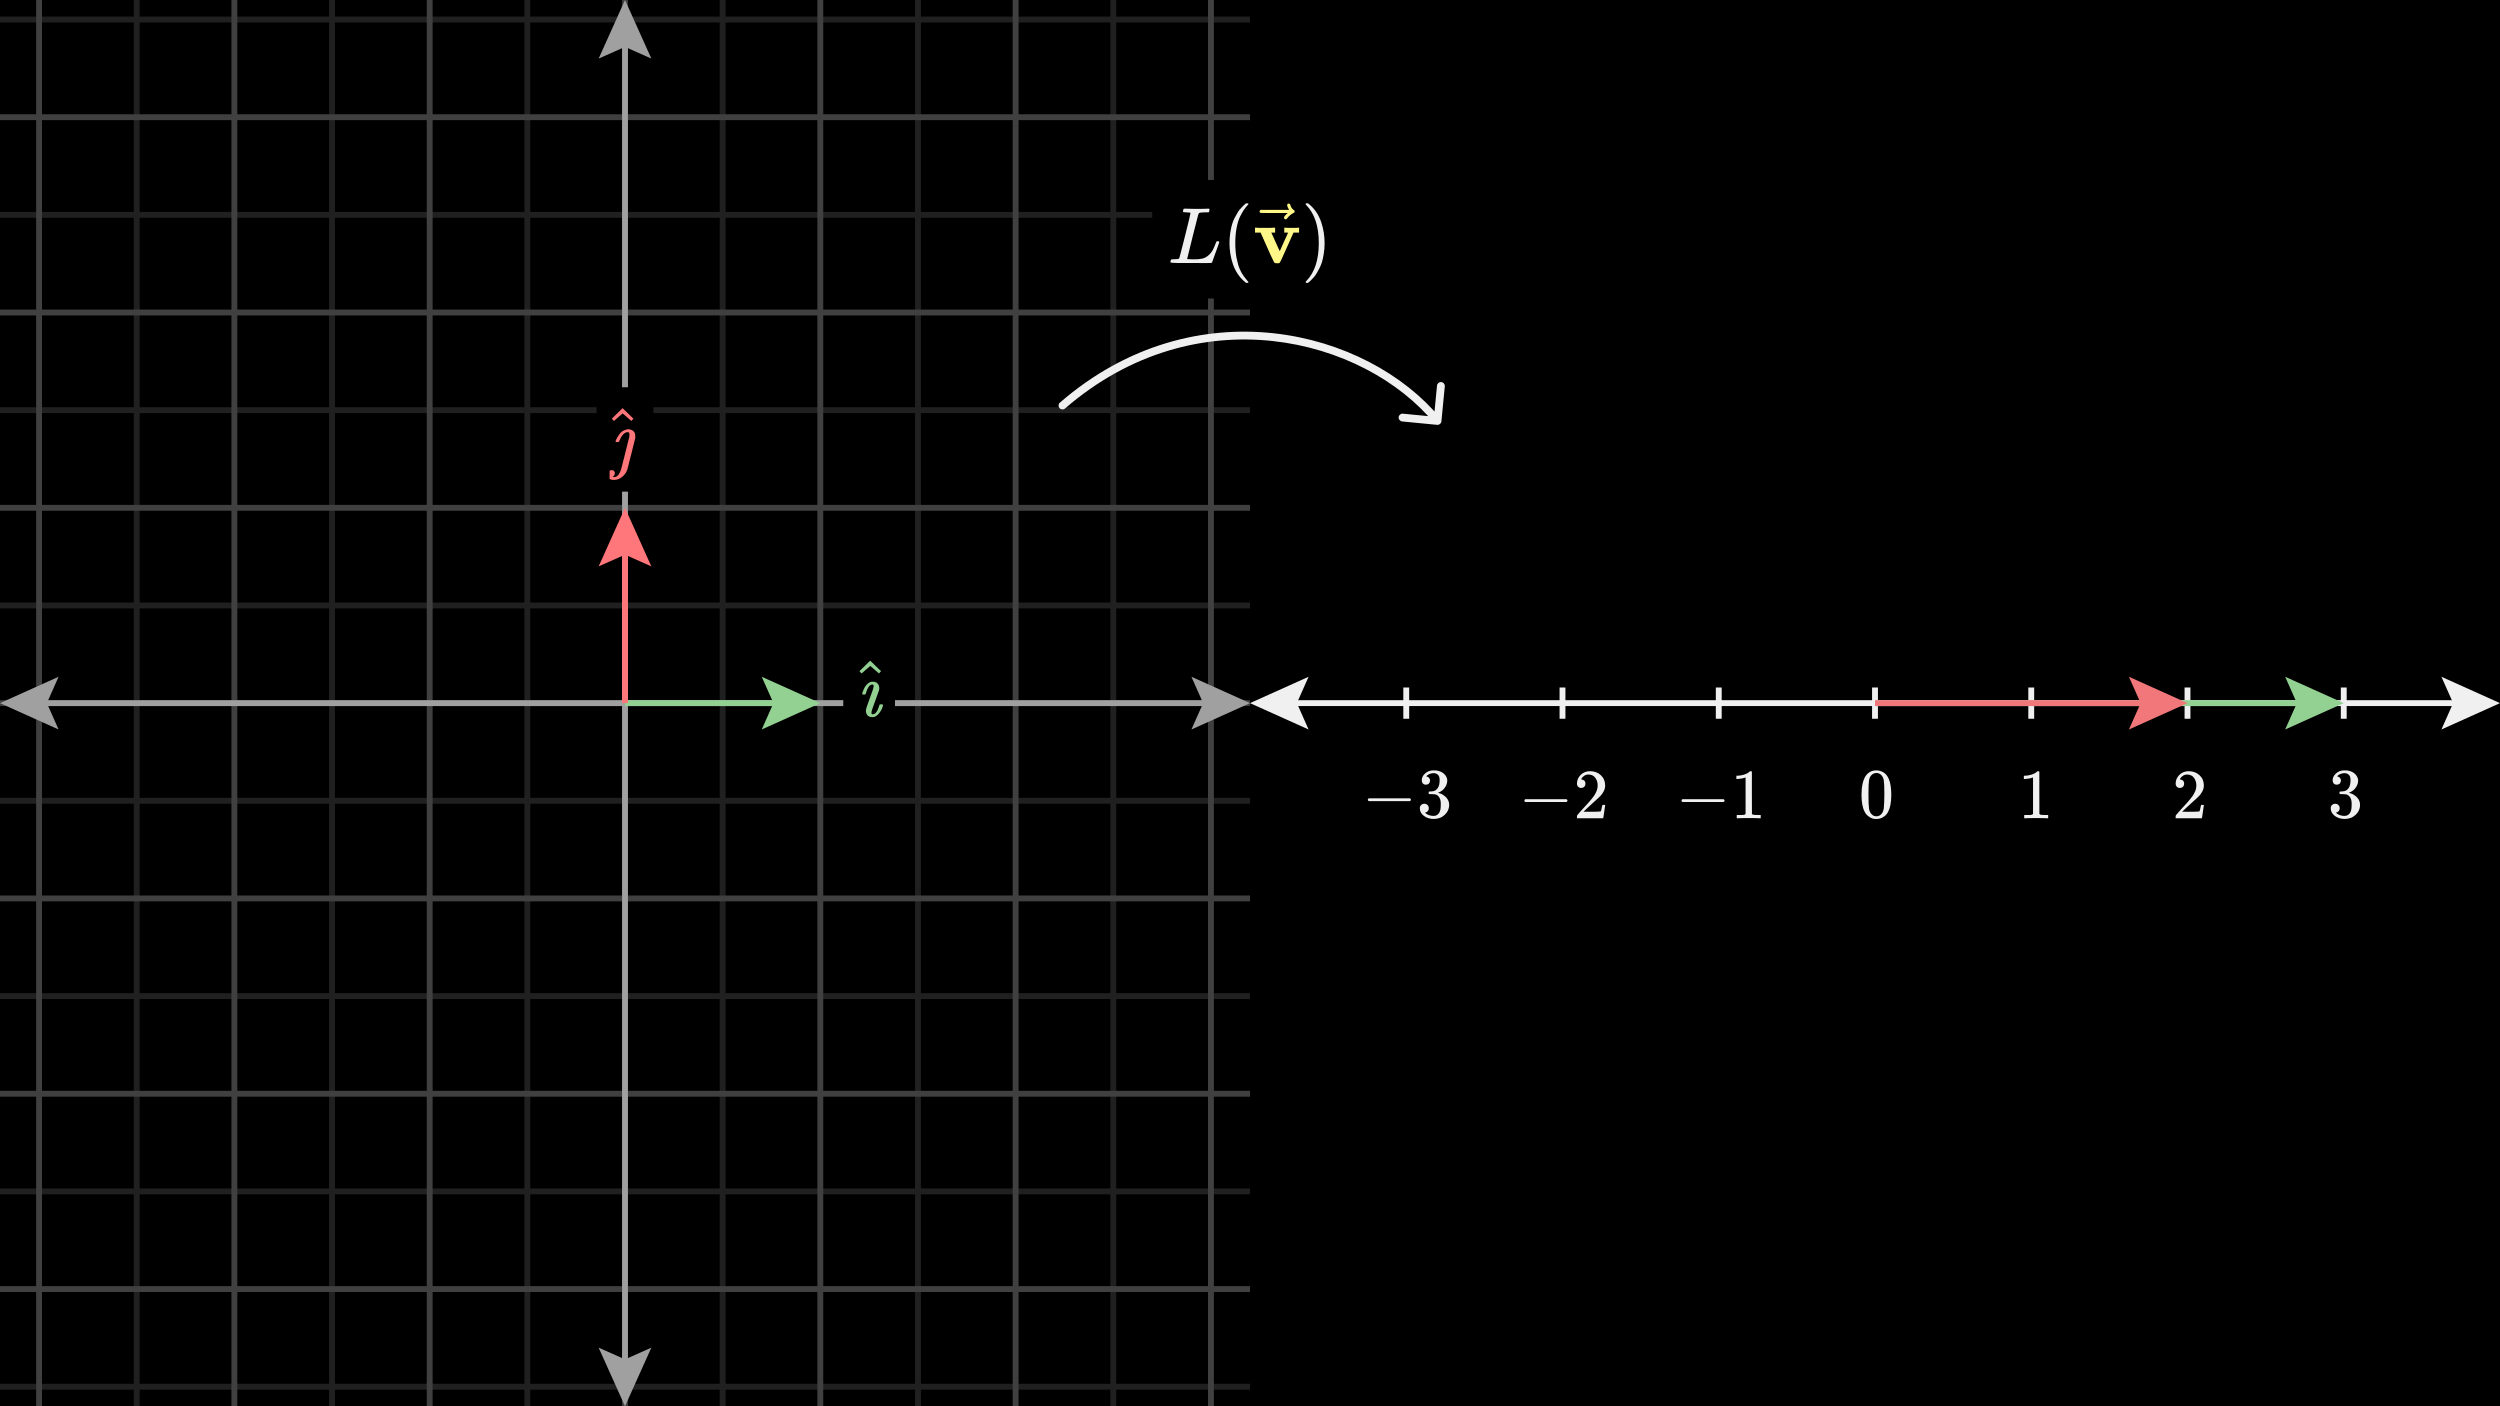 <svg width="640" height="360" viewBox="0 0 640 360" fill="none" xmlns="http://www.w3.org/2000/svg">
<rect x="0" y="0" width="640" height="360" fill="#808080" stroke="none"/>
<g clip-path="url(#clip0_417_2224)">
<rect width="640" height="360" fill="black"/>
<g clip-path="url(#clip1_417_2224)">
<path d="M800 0H160V360H800V0Z" fill="black"/>
<g clip-path="url(#clip2_417_2224)">
<path d="M335 186.75L320 180L335 173.25L332 180L335 186.75Z" fill="#F0F0F0"/>
<path d="M625 173.25L640 180L625 186.75L628 180L625 173.25Z" fill="#F0F0F0"/>
</g>
<path d="M327.5 180L632.5 180" stroke="#F0F0F0" stroke-width="1.5"/>
<path d="M360 176V184" stroke="#F0F0F0" stroke-width="1.5"/>
<path d="M400 176V184" stroke="#F0F0F0" stroke-width="1.5"/>
<path d="M440 176V184" stroke="#F0F0F0" stroke-width="1.5"/>
<path d="M480 176V184" stroke="#F0F0F0" stroke-width="1.5"/>
<path d="M520 176V184" stroke="#F0F0F0" stroke-width="1.5"/>
<path d="M560 176V184" stroke="#F0F0F0" stroke-width="1.5"/>
<path d="M600 176V184" stroke="#F0F0F0" stroke-width="1.5"/>
<path d="M376.02 194.22H347.297V213.783H376.02V194.22Z" fill="black"/>
<g clip-path="url(#clip3_417_2224)">
<path d="M350.159 204.965C350.159 204.965 350.159 204.887 350.159 204.73C350.159 204.573 350.243 204.452 350.412 204.368H360.926C361.107 204.464 361.198 204.585 361.198 204.73C361.198 204.875 361.107 204.995 360.926 205.092H350.412C350.243 205.007 350.159 204.887 350.159 204.73V204.965Z" fill="#F0F0F0"/>
<path d="M365.016 200.875C364.691 200.875 364.437 200.773 364.256 200.568C364.075 200.363 363.979 200.097 363.967 199.771C363.967 199.108 364.256 198.517 364.835 197.998C365.414 197.479 366.114 197.22 366.935 197.22C367.357 197.22 367.622 197.226 367.731 197.238C368.624 197.383 369.305 197.702 369.776 198.197C370.246 198.692 370.488 199.228 370.5 199.808C370.5 200.435 370.295 201.044 369.884 201.635C369.474 202.227 368.907 202.655 368.183 202.92L368.129 202.956C368.129 202.969 368.183 202.987 368.292 203.011C368.4 203.035 368.575 203.089 368.817 203.174C369.058 203.258 369.287 203.385 369.504 203.554C370.494 204.193 370.988 205.038 370.988 206.087C370.988 207.04 370.614 207.873 369.866 208.585C369.118 209.296 368.171 209.652 367.025 209.652C366.06 209.652 365.227 209.393 364.528 208.874C363.828 208.355 363.478 207.698 363.478 206.902C363.478 206.564 363.587 206.292 363.804 206.087C364.021 205.882 364.292 205.774 364.618 205.761C364.956 205.761 365.233 205.87 365.451 206.087C365.668 206.304 365.776 206.576 365.776 206.902C365.776 207.034 365.758 207.155 365.722 207.264C365.686 207.372 365.644 207.469 365.595 207.553C365.547 207.638 365.481 207.71 365.396 207.77C365.312 207.831 365.239 207.879 365.179 207.915C365.119 207.951 365.059 207.975 364.998 207.987C364.938 207.999 364.89 208.018 364.853 208.042L364.781 208.06C365.396 208.603 366.144 208.874 367.025 208.874C367.689 208.874 368.189 208.554 368.527 207.915C368.732 207.517 368.835 206.908 368.835 206.087V205.725C368.835 204.579 368.449 203.813 367.677 203.427C367.496 203.355 367.128 203.312 366.573 203.3L365.813 203.282L365.758 203.246C365.734 203.21 365.722 203.113 365.722 202.956C365.722 202.739 365.77 202.631 365.867 202.631C366.205 202.631 366.555 202.601 366.916 202.54C367.327 202.48 367.701 202.227 368.038 201.78C368.376 201.334 368.545 200.658 368.545 199.753V199.608C368.545 198.921 368.334 198.444 367.912 198.179C367.646 198.01 367.363 197.925 367.061 197.925C366.675 197.925 366.319 197.992 365.994 198.125C365.668 198.257 365.439 198.396 365.306 198.541C365.173 198.686 365.107 198.758 365.107 198.758H365.161C365.197 198.77 365.246 198.782 365.306 198.794C365.366 198.806 365.426 198.836 365.487 198.885C365.547 198.933 365.62 198.975 365.704 199.011C365.788 199.047 365.849 199.114 365.885 199.21C365.921 199.307 365.969 199.397 366.03 199.482C366.09 199.566 366.108 199.687 366.084 199.844C366.084 200.109 366 200.344 365.831 200.55C365.662 200.755 365.39 200.863 365.016 200.875Z" fill="#F0F0F0"/>
</g>
<path d="M415.941 194.427H387.377V213.575H415.941V194.427Z" fill="black"/>
<g clip-path="url(#clip4_417_2224)">
<path d="M390.239 205.19C390.239 205.19 390.239 205.111 390.239 204.954C390.239 204.798 390.323 204.677 390.492 204.593H401.006C401.187 204.689 401.277 204.81 401.277 204.954C401.277 205.099 401.187 205.22 401.006 205.316H390.492C390.323 205.232 390.239 205.111 390.239 204.954V205.19Z" fill="#F0F0F0"/>
<path d="M404.77 201.715C404.444 201.715 404.185 201.607 403.992 201.389C403.799 201.172 403.702 200.907 403.702 200.593C403.702 199.737 404.022 198.995 404.661 198.367C405.301 197.74 406.097 197.426 407.05 197.426C408.148 197.426 409.065 197.764 409.801 198.44C410.537 199.115 410.91 199.99 410.923 201.064C410.923 201.583 410.802 202.077 410.561 202.548C410.319 203.018 410.03 203.428 409.692 203.778C409.354 204.128 408.872 204.574 408.244 205.117C407.81 205.491 407.207 206.046 406.435 206.782L405.367 207.796L406.742 207.814C408.636 207.814 409.644 207.783 409.764 207.723C409.849 207.699 409.994 207.162 410.199 206.113V206.058H410.923V206.113C410.91 206.149 410.832 206.698 410.687 207.759C410.543 208.821 410.452 209.376 410.416 209.424V209.479H403.702V209.135V208.918C403.702 208.833 403.738 208.743 403.811 208.646C403.883 208.55 404.064 208.338 404.354 208.013C404.703 207.627 405.005 207.289 405.258 206.999C405.367 206.879 405.572 206.655 405.874 206.33C406.175 206.004 406.38 205.781 406.489 205.66C406.598 205.54 406.772 205.341 407.014 205.063C407.255 204.786 407.424 204.58 407.52 204.448C407.617 204.315 407.756 204.134 407.937 203.905C408.118 203.676 408.244 203.483 408.317 203.326C408.389 203.169 408.48 202.994 408.588 202.801C408.697 202.608 408.775 202.415 408.823 202.222C408.872 202.029 408.914 201.848 408.95 201.679C408.986 201.51 409.004 201.311 409.004 201.082C409.004 200.322 408.799 199.664 408.389 199.109C407.979 198.554 407.394 198.277 406.634 198.277C406.236 198.277 405.886 198.379 405.584 198.585C405.283 198.79 405.071 198.989 404.951 199.182C404.83 199.375 404.77 199.489 404.77 199.526C404.77 199.538 404.8 199.544 404.86 199.544C405.077 199.544 405.301 199.628 405.53 199.797C405.759 199.966 405.874 200.243 405.874 200.629C405.874 200.931 405.777 201.184 405.584 201.389C405.391 201.595 405.12 201.703 404.77 201.715Z" fill="#F0F0F0"/>
</g>
<path d="M455.724 194.427H427.594V213.575H455.724V194.427Z" fill="black"/>
<g clip-path="url(#clip5_417_2224)">
<path d="M430.456 205.19C430.456 205.19 430.456 205.111 430.456 204.954C430.456 204.798 430.54 204.677 430.709 204.593H441.223C441.404 204.689 441.494 204.81 441.494 204.954C441.494 205.099 441.404 205.22 441.223 205.316H430.709C430.54 205.232 430.456 205.111 430.456 204.954V205.19Z" fill="#F0F0F0"/>
<path d="M446.869 199.019L446.634 199.109C446.465 199.17 446.224 199.23 445.91 199.29C445.596 199.351 445.247 199.393 444.861 199.417H444.517V198.585H444.861C445.428 198.56 445.952 198.47 446.435 198.313C446.917 198.156 447.255 198.012 447.448 197.879C447.641 197.746 447.81 197.613 447.955 197.481C447.979 197.445 448.052 197.426 448.172 197.426C448.281 197.426 448.383 197.463 448.48 197.535V202.946L448.498 208.375C448.582 208.459 448.655 208.513 448.715 208.538C448.775 208.562 448.92 208.586 449.149 208.61C449.379 208.634 449.753 208.646 450.271 208.646H450.742V209.479H450.543C450.289 209.442 449.33 209.424 447.665 209.424C446.025 209.424 445.078 209.442 444.824 209.479H444.607V208.646H445.078C445.343 208.646 445.572 208.646 445.765 208.646C445.958 208.646 446.109 208.64 446.218 208.628C446.326 208.616 446.423 208.598 446.507 208.574C446.592 208.55 446.64 208.538 446.652 208.538C446.664 208.538 446.7 208.507 446.761 208.447C446.821 208.387 446.857 208.363 446.869 208.375V199.019Z" fill="#F0F0F0"/>
</g>
<path d="M487.926 194.213H473.615V213.795H487.926V194.213Z" fill="black"/>
<g clip-path="url(#clip6_417_2224)">
<path d="M477.582 198.679C478.257 197.702 479.18 197.213 480.35 197.213C480.929 197.213 481.508 197.37 482.088 197.684C482.667 197.997 483.137 198.552 483.499 199.348C483.945 200.35 484.169 201.725 484.169 203.474C484.169 205.344 483.909 206.774 483.39 207.763C483.149 208.27 482.817 208.674 482.395 208.975C481.973 209.277 481.605 209.464 481.291 209.536C480.978 209.609 480.67 209.651 480.368 209.663C480.055 209.663 479.741 209.627 479.427 209.555C479.114 209.482 478.746 209.289 478.324 208.975C477.901 208.662 477.57 208.258 477.328 207.763C476.81 206.774 476.55 205.344 476.55 203.474C476.55 201.375 476.894 199.777 477.582 198.679ZM481.653 198.462C481.291 198.076 480.863 197.883 480.368 197.883C479.862 197.883 479.427 198.076 479.066 198.462C478.764 198.775 478.565 199.21 478.468 199.765C478.372 200.32 478.324 201.478 478.324 203.239C478.324 205.145 478.372 206.4 478.468 207.003C478.565 207.606 478.782 208.083 479.12 208.433C479.458 208.794 479.874 208.975 480.368 208.975C480.851 208.975 481.261 208.794 481.599 208.433C481.949 208.071 482.166 207.564 482.25 206.912C482.335 206.261 482.383 205.037 482.395 203.239C482.395 201.49 482.347 200.338 482.25 199.783C482.154 199.228 481.955 198.787 481.653 198.462Z" fill="#F0F0F0"/>
</g>
<path d="M528.034 194.429H515.243V213.576H528.034V194.429Z" fill="black"/>
<g clip-path="url(#clip7_417_2224)">
<path d="M520.459 199.021L520.224 199.111C520.055 199.172 519.814 199.232 519.5 199.292C519.186 199.353 518.836 199.395 518.45 199.419H518.107V198.587H518.45C519.017 198.563 519.542 198.472 520.025 198.315C520.507 198.158 520.845 198.014 521.038 197.881C521.231 197.748 521.4 197.616 521.545 197.483C521.569 197.447 521.641 197.429 521.762 197.429C521.871 197.429 521.973 197.465 522.07 197.537V202.948L522.088 208.377C522.172 208.461 522.245 208.515 522.305 208.539C522.365 208.564 522.51 208.588 522.739 208.612C522.968 208.636 523.342 208.648 523.861 208.648H524.332V209.48H524.133C523.879 209.444 522.92 209.426 521.255 209.426C519.615 209.426 518.668 209.444 518.414 209.48H518.197V208.648H518.668C518.933 208.648 519.162 208.648 519.355 208.648C519.548 208.648 519.699 208.642 519.808 208.63C519.916 208.618 520.013 208.6 520.097 208.576C520.182 208.552 520.23 208.539 520.242 208.539C520.254 208.539 520.29 208.509 520.35 208.449C520.411 208.389 520.447 208.365 520.459 208.377V199.021Z" fill="#F0F0F0"/>
</g>
<path d="M567.926 194.429H554.049V213.576H567.926V194.429Z" fill="black"/>
<g clip-path="url(#clip8_417_2224)">
<path d="M558.034 201.717C557.709 201.717 557.449 201.609 557.256 201.392C557.063 201.174 556.967 200.909 556.967 200.595C556.967 199.739 557.286 198.997 557.926 198.37C558.565 197.742 559.362 197.429 560.315 197.429C561.412 197.429 562.329 197.766 563.065 198.442C563.801 199.117 564.175 199.992 564.187 201.066C564.187 201.585 564.066 202.079 563.825 202.55C563.584 203.02 563.294 203.43 562.957 203.78C562.619 204.13 562.136 204.576 561.509 205.119C561.075 205.493 560.471 206.048 559.699 206.784L558.632 207.798L560.007 207.816C561.901 207.816 562.908 207.785 563.029 207.725C563.113 207.701 563.258 207.164 563.463 206.115V206.06H564.187V206.115C564.175 206.151 564.097 206.7 563.952 207.761C563.807 208.823 563.717 209.378 563.68 209.426V209.48H556.967V209.137V208.919C556.967 208.835 557.003 208.745 557.075 208.648C557.148 208.552 557.329 208.34 557.618 208.015C557.968 207.629 558.27 207.291 558.523 207.001C558.632 206.881 558.837 206.657 559.138 206.332C559.44 206.006 559.645 205.783 559.754 205.662C559.862 205.542 560.037 205.343 560.278 205.065C560.52 204.788 560.689 204.582 560.785 204.45C560.882 204.317 561.02 204.136 561.201 203.907C561.382 203.678 561.509 203.485 561.581 203.328C561.654 203.171 561.744 202.996 561.853 202.803C561.961 202.61 562.04 202.417 562.088 202.224C562.136 202.031 562.178 201.85 562.215 201.681C562.251 201.512 562.269 201.313 562.269 201.084C562.269 200.324 562.064 199.666 561.654 199.111C561.243 198.557 560.658 198.279 559.898 198.279C559.5 198.279 559.15 198.382 558.849 198.587C558.547 198.792 558.336 198.991 558.215 199.184C558.095 199.377 558.034 199.491 558.034 199.528C558.034 199.54 558.065 199.546 558.125 199.546C558.342 199.546 558.565 199.63 558.794 199.799C559.024 199.968 559.138 200.245 559.138 200.632C559.138 200.933 559.042 201.186 558.849 201.392C558.656 201.597 558.384 201.705 558.034 201.717Z" fill="#F0F0F0"/>
</g>
<path d="M607.925 194.22H593.733V213.782H607.925V194.22Z" fill="black"/>
<g clip-path="url(#clip9_417_2224)">
<path d="M598.202 200.875C597.876 200.875 597.623 200.772 597.442 200.567C597.261 200.362 597.165 200.097 597.153 199.771C597.153 199.107 597.442 198.516 598.021 197.998C598.6 197.479 599.3 197.219 600.12 197.219C600.543 197.219 600.808 197.225 600.917 197.238C601.809 197.382 602.491 197.702 602.961 198.197C603.432 198.691 603.673 199.228 603.685 199.807C603.685 200.434 603.48 201.044 603.07 201.635C602.66 202.226 602.093 202.654 601.369 202.92L601.315 202.956C601.315 202.968 601.369 202.986 601.478 203.01C601.586 203.034 601.761 203.089 602.002 203.173C602.244 203.257 602.473 203.384 602.69 203.553C603.679 204.192 604.174 205.037 604.174 206.086C604.174 207.04 603.8 207.872 603.052 208.584C602.304 209.295 601.357 209.651 600.211 209.651C599.246 209.651 598.413 209.392 597.714 208.873C597.014 208.354 596.664 207.697 596.664 206.901C596.664 206.563 596.773 206.292 596.99 206.086C597.207 205.881 597.478 205.773 597.804 205.761C598.142 205.761 598.419 205.869 598.637 206.086C598.854 206.304 598.962 206.575 598.962 206.901C598.962 207.033 598.944 207.154 598.908 207.263C598.872 207.371 598.83 207.468 598.781 207.552C598.733 207.637 598.667 207.709 598.582 207.769C598.498 207.83 598.425 207.878 598.365 207.914C598.305 207.95 598.244 207.974 598.184 207.987C598.124 207.999 598.076 208.017 598.039 208.041L597.967 208.059C598.582 208.602 599.33 208.873 600.211 208.873C600.874 208.873 601.375 208.554 601.713 207.914C601.918 207.516 602.02 206.907 602.02 206.086V205.725C602.02 204.578 601.634 203.812 600.862 203.426C600.681 203.354 600.313 203.312 599.758 203.3L598.998 203.282L598.944 203.245C598.92 203.209 598.908 203.113 598.908 202.956C598.908 202.739 598.956 202.63 599.053 202.63C599.391 202.63 599.74 202.6 600.102 202.54C600.512 202.479 600.886 202.226 601.224 201.78C601.562 201.333 601.731 200.658 601.731 199.753V199.608C601.731 198.92 601.52 198.444 601.098 198.179C600.832 198.01 600.549 197.925 600.247 197.925C599.861 197.925 599.505 197.992 599.179 198.124C598.854 198.257 598.624 198.396 598.492 198.54C598.359 198.685 598.293 198.758 598.293 198.758H598.347C598.383 198.77 598.431 198.782 598.492 198.794C598.552 198.806 598.612 198.836 598.673 198.884C598.733 198.933 598.805 198.975 598.89 199.011C598.974 199.047 599.035 199.113 599.071 199.21C599.107 199.306 599.155 199.397 599.216 199.481C599.276 199.566 599.294 199.687 599.27 199.843C599.27 200.109 599.185 200.344 599.017 200.549C598.848 200.754 598.576 200.863 598.202 200.875Z" fill="#F0F0F0"/>
</g>
</g>
<g clip-path="url(#clip10_417_2224)">
<path d="M480 0H-160V360H480V0Z" fill="black"/>
<g clip-path="url(#clip11_417_2224)">
<path d="M-160 5H480" stroke="#202020" stroke-width="1.5"/>
<path d="M-160 55H480" stroke="#202020" stroke-width="1.5"/>
<path d="M-160 105H480" stroke="#202020" stroke-width="1.5"/>
<path d="M-160 155H480" stroke="#202020" stroke-width="1.5"/>
<path d="M-160 205H480" stroke="#202020" stroke-width="1.5"/>
<path d="M-160 255H480" stroke="#202020" stroke-width="1.5"/>
<path d="M-160 305H480" stroke="#202020" stroke-width="1.5"/>
<path d="M-160 355H480" stroke="#202020" stroke-width="1.5"/>
<path d="M35 0V360" stroke="#202020" stroke-width="1.5"/>
<path d="M85 0V360" stroke="#202020" stroke-width="1.5"/>
<path d="M135 0V360" stroke="#202020" stroke-width="1.5"/>
<path d="M185 0V360" stroke="#202020" stroke-width="1.5"/>
<path d="M235 0V360" stroke="#202020" stroke-width="1.5"/>
<path d="M285 0V360" stroke="#202020" stroke-width="1.5"/>
<path d="M-160 30H480" stroke="#404040" stroke-width="1.5"/>
<path d="M-160 80H480" stroke="#404040" stroke-width="1.5"/>
<path d="M-160 130H480" stroke="#404040" stroke-width="1.5"/>
<path d="M-160 180H480" stroke="#404040" stroke-width="1.5"/>
<path d="M-160 230H480" stroke="#404040" stroke-width="1.5"/>
<path d="M-160 280H480" stroke="#404040" stroke-width="1.5"/>
<path d="M-160 330H480" stroke="#404040" stroke-width="1.5"/>
<path d="M10 0V360" stroke="#404040" stroke-width="1.5"/>
<path d="M60 0V360" stroke="#404040" stroke-width="1.5"/>
<path d="M110 0V360" stroke="#404040" stroke-width="1.5"/>
<path d="M160 0V360" stroke="#404040" stroke-width="1.5"/>
<path d="M210 0V360" stroke="#404040" stroke-width="1.5"/>
<path d="M260 0V360" stroke="#404040" stroke-width="1.5"/>
<path d="M310 0V360" stroke="#404040" stroke-width="1.5"/>
</g>
<path d="M10 180.001L310.271 180" stroke="#A0A0A0" stroke-width="1.5"/>
<path d="M160 4V356" stroke="#A0A0A0" stroke-width="1.5"/>
<path d="M160 180H206" stroke="#92D192" stroke-width="1.5"/>
<path d="M160 180V134" stroke="#FF777A" stroke-width="1.5"/>
<path d="M229.123 163.782H215.877V186.218H229.123V163.782Z" fill="black"/>
<g clip-path="url(#clip12_417_2224)">
<path d="M220.718 177.613C220.718 177.546 220.765 177.372 220.859 177.09C220.953 176.809 221.093 176.48 221.281 176.105C221.469 175.73 221.73 175.388 222.065 175.08C222.4 174.771 222.762 174.584 223.151 174.517H223.513C223.968 174.517 224.344 174.664 224.638 174.959C224.933 175.254 225.087 175.669 225.101 176.206C225.087 176.46 225.061 176.641 225.02 176.748C224.98 176.856 224.685 177.673 224.136 179.201C223.439 181.024 223.09 182.11 223.09 182.458C223.09 182.726 223.198 182.86 223.412 182.86C223.667 182.86 223.921 182.746 224.176 182.518C224.524 182.143 224.826 181.52 225.081 180.649C225.121 180.488 225.154 180.394 225.181 180.367C225.208 180.34 225.302 180.32 225.463 180.307H225.583C225.717 180.307 225.804 180.307 225.845 180.307C225.885 180.307 225.932 180.327 225.985 180.367C226.039 180.407 226.059 180.454 226.046 180.508C226.046 180.642 225.979 180.897 225.845 181.272C225.711 181.647 225.456 182.076 225.081 182.559C224.705 183.041 224.277 183.37 223.794 183.544C223.687 183.571 223.526 183.584 223.312 183.584C222.722 183.584 222.3 183.416 222.045 183.081C221.79 182.746 221.663 182.371 221.663 181.956C221.663 181.594 221.991 180.548 222.648 178.819C223.305 177.09 223.64 176.038 223.653 175.663C223.653 175.502 223.633 175.395 223.593 175.341C223.553 175.287 223.452 175.254 223.291 175.241C222.916 175.267 222.601 175.475 222.346 175.864C222.092 176.253 221.904 176.668 221.784 177.11C221.663 177.553 221.583 177.774 221.542 177.774C221.529 177.787 221.402 177.794 221.16 177.794H220.839C220.758 177.713 220.718 177.653 220.718 177.613Z" fill="#92D192"/>
<path d="M220.018 171.823L222.773 169.129L222.934 169.29C224.676 170.952 225.547 171.796 225.547 171.823L225.024 172.406C224.998 172.393 224.609 172.058 223.858 171.401L222.793 170.476L221.687 171.421C221.513 171.569 221.339 171.723 221.164 171.884C220.99 172.044 220.849 172.172 220.742 172.266L220.581 172.386C220.555 172.413 220.454 172.319 220.28 172.105L220.018 171.823Z" fill="#92D192"/>
</g>
<path d="M167.271 99.143H152.729V125.858H167.271V99.143Z" fill="black"/>
<g clip-path="url(#clip13_417_2224)">
<path d="M157.571 113.053C157.571 113.053 157.571 113.033 157.571 112.993C157.571 112.952 157.611 112.832 157.691 112.631C157.772 112.43 157.906 112.175 158.094 111.867C158.281 111.558 158.496 111.25 158.737 110.942C158.978 110.633 159.293 110.385 159.682 110.198C160.071 110.01 160.473 109.903 160.888 109.876C161.331 109.903 161.733 110.05 162.095 110.318C162.457 110.587 162.638 111.056 162.638 111.726V112.088L161.653 116.069C161.505 116.632 161.338 117.282 161.15 118.019C160.962 118.757 160.828 119.306 160.748 119.668C160.667 120.03 160.614 120.218 160.587 120.231C160.359 120.901 159.937 121.505 159.32 122.041C158.703 122.577 157.98 122.852 157.149 122.865C156.532 122.865 156.069 122.711 155.761 122.403C155.533 122.175 155.419 121.9 155.419 121.578C155.419 121.203 155.54 120.908 155.781 120.694C156.023 120.479 156.297 120.365 156.606 120.352C156.887 120.352 157.088 120.432 157.209 120.593C157.329 120.754 157.397 120.908 157.41 121.056C157.41 121.485 157.222 121.833 156.847 122.101L156.947 122.121H157.249H157.269C157.966 122.121 158.536 121.498 158.978 120.251C159.018 120.131 159.374 118.737 160.044 116.069C160.714 113.401 161.069 111.974 161.11 111.786C161.123 111.706 161.13 111.552 161.13 111.324C161.13 111.163 161.123 111.042 161.11 110.962C161.096 110.881 161.056 110.808 160.989 110.741C160.922 110.674 160.821 110.633 160.687 110.62C160.339 110.62 159.97 110.801 159.581 111.163C159.34 111.404 159.139 111.679 158.978 111.987C158.817 112.296 158.69 112.557 158.596 112.771C158.502 112.986 158.442 113.107 158.415 113.133C158.388 113.16 158.261 113.174 158.033 113.174H157.691C157.611 113.093 157.571 113.033 157.571 112.993V113.053Z" fill="#FF777A"/>
<path d="M156.626 107.182L159.38 104.487L159.541 104.648C161.284 106.31 162.155 107.155 162.155 107.182L161.632 107.765C161.606 107.751 161.217 107.416 160.466 106.759L159.401 105.834L158.295 106.779C158.12 106.927 157.946 107.081 157.772 107.242C157.598 107.403 157.457 107.53 157.35 107.624L157.189 107.745C157.162 107.771 157.061 107.678 156.887 107.463L156.626 107.182Z" fill="#FF777A"/>
</g>
<path d="M305 173.25L320 180L305 186.75L308 180L305 173.25Z" fill="#A0A0A0"/>
<path d="M166.75 345L160 360L153.25 345L160 348L166.75 345Z" fill="#A0A0A0"/>
<path d="M195 173.25L210 180L195 186.75L198 180L195 173.25Z" fill="#92D192"/>
<path d="M153.25 145L160 130L166.75 145L160 142L153.25 145Z" fill="#FF777A"/>
<path d="M15 186.75L0 180L15 173.25L12 180L15 186.75Z" fill="#A0A0A0"/>
<path d="M153.25 15L160 0L166.75 15L160 12L153.25 15Z" fill="#A0A0A0"/>
</g>
<path d="M585 173.251L600 180.001L585 186.751L588 180.001L585 173.251Z" fill="#92D192"/>
<path d="M480 180.001H596" stroke="#92D192" stroke-width="1.5"/>
<path d="M545 173.251L560 180.001L545 186.751L548 180.001L545 173.251Z" fill="#F2777A"/>
<path d="M480 180.001H556" stroke="#F2777A" stroke-width="1.5"/>
<path d="M271.339 103.063C270.921 103.424 270.876 104.056 271.237 104.473C271.598 104.891 272.23 104.937 272.648 104.575L271.339 103.063ZM367.91 108.76C368.46 108.813 368.949 108.41 369.002 107.861L369.869 98.903C369.922 98.353 369.52 97.864 368.97 97.811C368.42 97.758 367.932 98.16 367.878 98.71L367.108 106.673L359.145 105.902C358.595 105.849 358.106 106.251 358.053 106.801C358 107.351 358.403 107.839 358.952 107.893L367.91 108.76ZM272.648 104.575C306.385 75.379 349.149 86.439 367.235 108.4L368.779 107.129C350.037 84.371 305.994 73.072 271.339 103.063L272.648 104.575Z" fill="#F0F0F0"/>
<rect x="294.967" y="46.073" width="50.066" height="30.338" fill="black"/>
<g clip-path="url(#clip14_417_2224)">
<path d="M303.609 54.349C303.148 54.349 302.904 54.322 302.876 54.268C302.863 54.241 302.856 54.187 302.856 54.105C302.856 53.779 302.931 53.555 303.08 53.433C303.107 53.42 303.209 53.413 303.385 53.413C304.118 53.454 304.98 53.474 305.971 53.474C307.885 53.474 308.985 53.454 309.27 53.413H309.514C309.596 53.494 309.636 53.555 309.636 53.596C309.636 53.637 309.623 53.759 309.596 53.963C309.528 54.166 309.467 54.295 309.412 54.349H308.639C307.702 54.363 307.152 54.424 306.989 54.533C306.894 54.587 306.799 54.777 306.704 55.103C306.609 55.429 306.155 57.22 305.34 60.478C305.123 61.361 304.892 62.297 304.648 63.288C304.404 64.279 304.22 65.025 304.098 65.528L303.915 66.261C303.915 66.315 303.976 66.342 304.098 66.342C304.22 66.342 304.621 66.356 305.299 66.383H305.646C306.08 66.383 306.426 66.376 306.684 66.363C306.942 66.349 307.274 66.302 307.682 66.22C308.089 66.139 308.428 66.016 308.7 65.853C308.971 65.691 309.27 65.46 309.596 65.161C309.921 64.863 310.206 64.489 310.451 64.041C310.668 63.634 310.872 63.179 311.062 62.677C311.252 62.175 311.367 61.89 311.408 61.822C311.476 61.781 311.591 61.761 311.754 61.761H312.019C312.1 61.883 312.141 61.958 312.141 61.985C312.141 62.012 312.005 62.413 311.733 63.186C311.462 63.96 311.163 64.774 310.838 65.63C310.512 66.485 310.335 66.987 310.308 67.136C310.281 67.204 310.254 67.245 310.227 67.258C310.2 67.272 310.091 67.292 309.901 67.32C309.711 67.347 309.419 67.353 309.025 67.34C308.876 67.34 308.36 67.34 307.478 67.34C306.596 67.34 305.754 67.333 304.953 67.32H301.329C300.189 67.32 299.619 67.252 299.619 67.116C299.619 67.021 299.632 66.926 299.659 66.831C299.727 66.573 299.795 66.43 299.863 66.403C299.917 66.39 300.019 66.383 300.168 66.383H300.291C300.657 66.383 301.064 66.363 301.512 66.322C301.702 66.281 301.831 66.2 301.899 66.078C301.94 66.023 302.428 64.136 303.365 60.417C304.302 56.698 304.77 54.736 304.77 54.533C304.77 54.438 304.383 54.377 303.609 54.349Z" fill="#F0F0F0"/>
<path d="M314.747 62.23C314.747 61.293 314.815 60.404 314.951 59.562C315.086 58.721 315.242 57.995 315.419 57.384C315.595 56.773 315.846 56.176 316.172 55.592C316.498 55.008 316.756 54.553 316.946 54.228C317.136 53.902 317.421 53.549 317.801 53.169C318.181 52.789 318.405 52.558 318.473 52.477C318.541 52.395 318.711 52.253 318.982 52.049H319.247H319.328C319.518 52.049 319.613 52.11 319.613 52.232C319.613 52.273 319.498 52.416 319.267 52.66C319.036 52.904 318.758 53.264 318.432 53.739C318.107 54.214 317.774 54.798 317.435 55.49C317.095 56.182 316.81 57.119 316.579 58.3C316.349 59.481 316.233 60.791 316.233 62.23C316.233 63.669 316.349 64.972 316.579 66.139C316.81 67.306 317.088 68.25 317.414 68.969C317.74 69.689 318.073 70.272 318.412 70.72C318.751 71.168 319.036 71.528 319.267 71.799C319.498 72.071 319.613 72.213 319.613 72.227C319.613 72.349 319.511 72.41 319.308 72.41H319.247H318.982L318.412 71.921C317.136 70.768 316.206 69.329 315.622 67.605C315.039 65.881 314.747 64.089 314.747 62.23Z" fill="#F0F0F0"/>
<path d="M328.918 58.28C329.081 58.32 329.719 58.341 330.832 58.341C331.823 58.341 332.359 58.32 332.441 58.28H332.563V59.542H331.138L329.081 64.144C328.253 66.017 327.778 67.035 327.656 67.198C327.547 67.334 327.418 67.401 327.269 67.401C327.242 67.401 327.194 67.401 327.126 67.401C327.059 67.401 326.991 67.395 326.923 67.381H326.617C326.414 67.381 326.251 67.279 326.129 67.076C326.007 66.872 325.715 66.261 325.253 65.243C325.05 64.795 324.887 64.429 324.765 64.144L322.708 59.542H321.283V58.28H321.446C321.649 58.32 322.403 58.341 323.706 58.341C325.158 58.341 326.007 58.32 326.251 58.28H326.434V59.542H325.457L326.536 61.945C327.228 63.506 327.595 64.286 327.635 64.286C327.635 64.272 327.982 63.492 328.674 61.945C329.366 60.397 329.726 59.603 329.753 59.562C329.753 59.549 329.59 59.542 329.264 59.542H328.776V58.28H328.918Z" fill="#FFF888"/>
<path d="M329.519 52.517C329.519 52.409 329.553 52.314 329.621 52.232C329.689 52.151 329.79 52.11 329.926 52.11C330.021 52.11 330.103 52.144 330.17 52.212C330.238 52.266 330.306 52.395 330.374 52.599C330.51 53.101 330.788 53.488 331.209 53.759C331.358 53.854 331.433 53.977 331.433 54.126C331.433 54.248 331.412 54.33 331.372 54.37C331.331 54.411 331.236 54.472 331.087 54.553C330.503 54.852 329.994 55.28 329.56 55.836C329.532 55.863 329.499 55.904 329.458 55.958C329.417 56.013 329.383 56.053 329.356 56.081C329.329 56.108 329.295 56.121 329.254 56.121C329.213 56.121 329.166 56.128 329.112 56.142C329.017 56.142 328.928 56.108 328.847 56.04C328.766 55.972 328.718 55.87 328.704 55.734C328.704 55.477 329.023 55.076 329.661 54.533H326.18L322.698 54.513C322.521 54.391 322.433 54.262 322.433 54.126C322.433 54.031 322.521 53.895 322.698 53.719H330.008C329.682 53.203 329.519 52.802 329.519 52.517Z" fill="#FFF888"/>
<path d="M334.334 52.069L334.416 52.049C334.484 52.049 334.552 52.049 334.619 52.049H334.864L335.434 52.538C336.71 53.691 337.64 55.13 338.223 56.854C338.807 58.578 339.099 60.37 339.099 62.23C339.099 63.153 339.031 64.042 338.895 64.897C338.759 65.752 338.603 66.478 338.427 67.076C338.25 67.673 337.999 68.27 337.674 68.867C337.348 69.465 337.09 69.919 336.9 70.231C336.71 70.544 336.432 70.89 336.065 71.27C335.699 71.65 335.481 71.874 335.413 71.942C335.346 72.01 335.19 72.139 334.945 72.329C334.904 72.369 334.877 72.397 334.864 72.41H334.619C334.511 72.41 334.436 72.41 334.395 72.41C334.355 72.41 334.321 72.39 334.294 72.349C334.266 72.308 334.246 72.247 334.233 72.166C334.246 72.152 334.321 72.064 334.457 71.901C336.56 69.716 337.612 66.492 337.612 62.23C337.612 57.967 336.56 54.743 334.457 52.558C334.321 52.395 334.246 52.307 334.233 52.293C334.233 52.185 334.266 52.11 334.334 52.069Z" fill="#F0F0F0"/>
</g>
</g>
<defs>
<clipPath id="clip0_417_2224">
<rect width="640" height="360" fill="white"/>
</clipPath>
<clipPath id="clip1_417_2224">
<rect width="320" height="360" fill="white" transform="translate(320)"/>
</clipPath>
<clipPath id="clip2_417_2224">
<rect width="640" height="360" fill="white" transform="translate(160)"/>
</clipPath>
<clipPath id="clip3_417_2224">
<rect width="23.128" height="13.52" fill="white" transform="translate(348.638 197.219)"/>
</clipPath>
<clipPath id="clip4_417_2224">
<rect width="23.128" height="13.536" fill="white" transform="translate(388.718 197.427)"/>
</clipPath>
<clipPath id="clip5_417_2224">
<rect width="23.128" height="13.536" fill="white" transform="translate(428.935 197.427)"/>
</clipPath>
<clipPath id="clip6_417_2224">
<rect width="9.048" height="12.456" fill="white" transform="translate(475.844 197.21)"/>
</clipPath>
<clipPath id="clip7_417_2224">
<rect width="9.048" height="12.056" fill="white" transform="translate(516.605 197.427)"/>
</clipPath>
<clipPath id="clip8_417_2224">
<rect width="9.048" height="12.056" fill="white" transform="translate(556.062 197.427)"/>
</clipPath>
<clipPath id="clip9_417_2224">
<rect width="9.048" height="12.432" fill="white" transform="translate(595.904 197.22)"/>
</clipPath>
<clipPath id="clip10_417_2224">
<rect width="320" height="360" fill="white"/>
</clipPath>
<clipPath id="clip11_417_2224">
<rect width="640" height="360" fill="white" transform="translate(-160)"/>
</clipPath>
<clipPath id="clip12_417_2224">
<rect width="6.836" height="16.471" fill="white" transform="translate(219.21 167.115)"/>
</clipPath>
<clipPath id="clip13_417_2224">
<rect width="6.676" height="20.391" fill="white" transform="translate(156.063 102.476)"/>
</clipPath>
<clipPath id="clip14_417_2224">
<rect width="42.066" height="22.338" fill="white" transform="translate(298.967 50.073)"/>
</clipPath>
</defs>
</svg>
